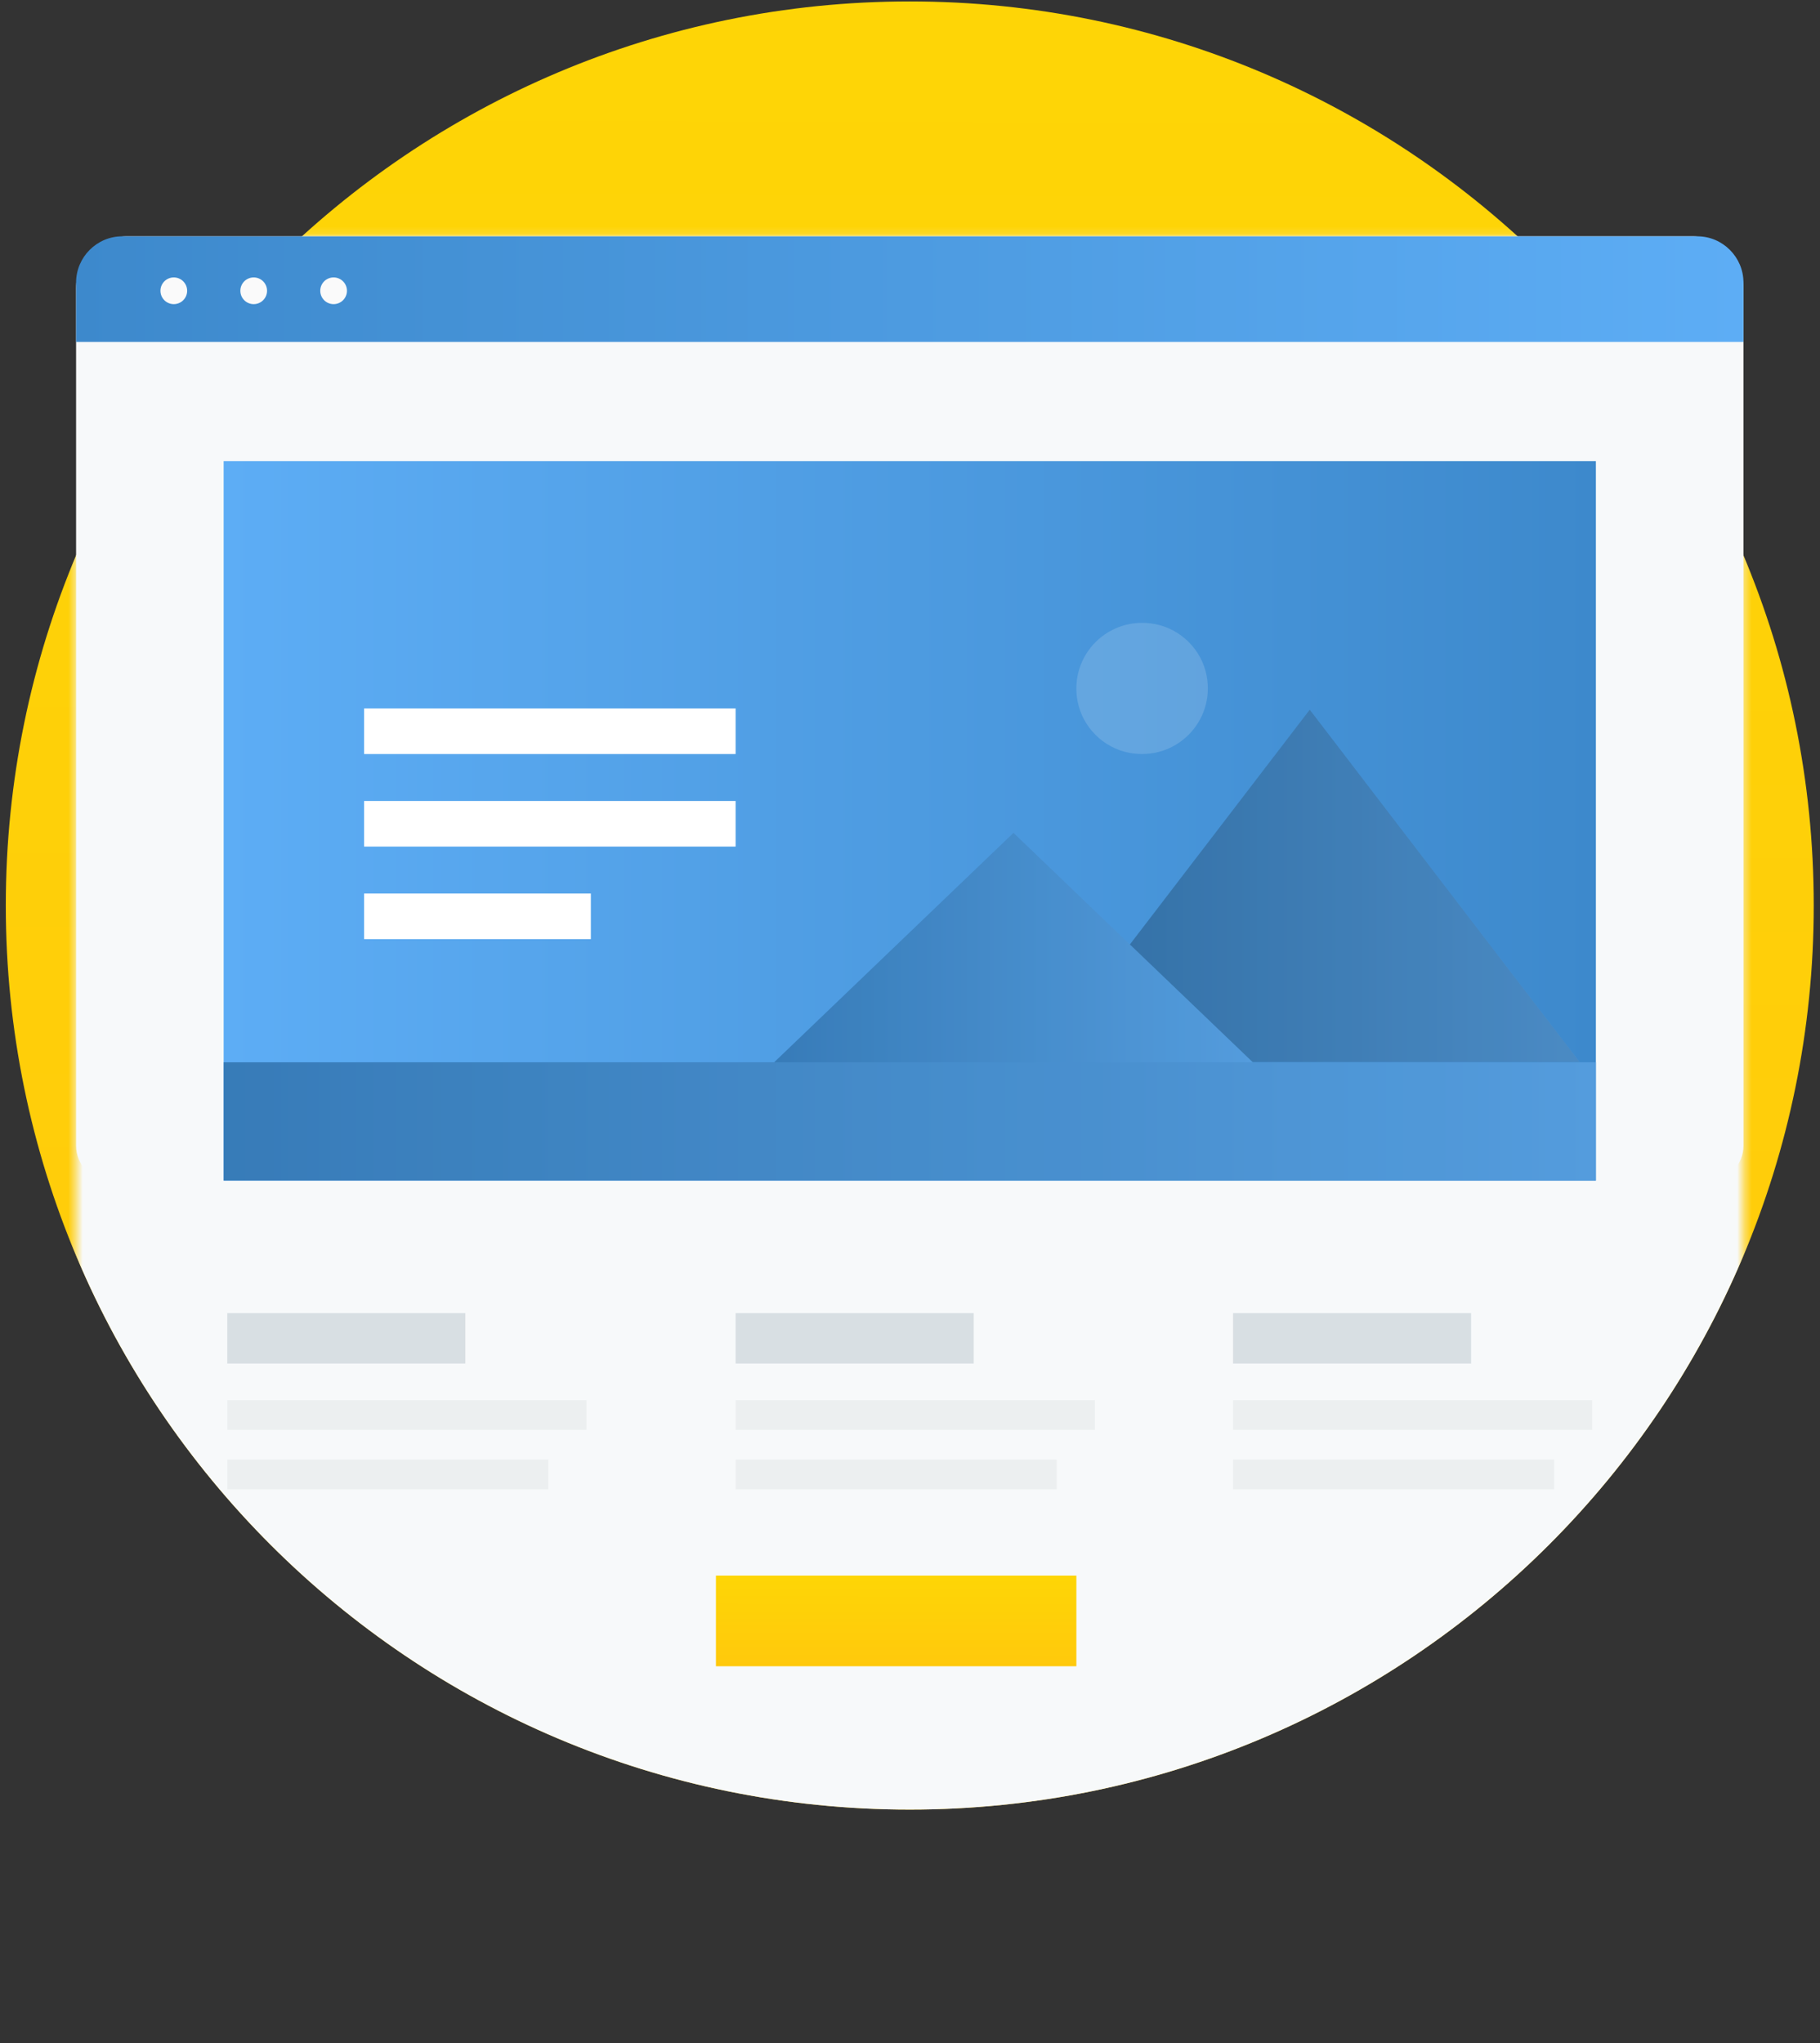 <?xml version="1.0" encoding="UTF-8"?> <svg xmlns="http://www.w3.org/2000/svg" width="253" height="284" viewBox="0 0 253 284" fill="none"><rect x="0" y="0" width="253" height="284" fill="#333333" stroke="none"/><path d="M0.806 125.861C0.806 56.46 57.067 0.199 126.468 0.199C195.87 0.199 252.13 56.46 252.13 125.861C252.13 195.262 195.87 251.523 126.468 251.523C57.067 251.523 0.806 195.262 0.806 125.861Z" fill="url(#paint0_linear)"></path><mask id="mask0" maskUnits="userSpaceOnUse" x="10" y="32" width="233" height="252"><rect x="10.552" y="32.847" width="231.833" height="250.964" rx="6" fill="#F7F9FA"></rect></mask><g mask="url(#mask0)"><path d="M0.806 125.861C0.806 56.46 57.067 0.199 126.468 0.199C195.87 0.199 252.131 56.46 252.131 125.861C252.131 195.262 195.87 251.523 126.468 251.523C57.067 251.523 0.806 195.262 0.806 125.861Z" fill="#F7F9FA"></path></g><path d="M237.618 164.091H15.318C12.711 164.091 10.577 161.912 10.577 159.249V40.077C10.577 36.102 13.761 32.847 17.655 32.847H235.282C239.174 32.847 242.36 36.1 242.36 40.077V159.249C242.359 161.912 240.225 164.091 237.618 164.091Z" fill="#F7F9FA"></path><path d="M242.358 47.525H10.577V39.274C10.577 35.74 13.465 32.847 16.994 32.847H235.942C239.472 32.847 242.36 35.74 242.36 39.274V47.525H242.358Z" fill="url(#paint1_linear)"></path><rect x="99.522" y="219" width="50.105" height="12.6" fill="url(#paint2_linear)"></rect><rect x="31.592" y="182.521" width="33.095" height="6.999" fill="#D8DFE3"></rect><rect x="102.258" y="182.521" width="33.095" height="6.999" fill="#D8DFE3"></rect><rect x="171.406" y="182.521" width="33.095" height="6.999" fill="#D8DFE3"></rect><path d="M81.532 194.613H31.592V198.733H81.532V194.613Z" fill="#ECEFF0"></path><path d="M152.198 194.613H102.258V198.733H152.198V194.613Z" fill="#ECEFF0"></path><path d="M221.345 194.613H171.406V198.733H221.345V194.613Z" fill="#ECEFF0"></path><path d="M76.224 202.881H31.592V207H76.224V202.881Z" fill="#ECEFF0"></path><path d="M146.89 202.881H102.258V207H146.89V202.881Z" fill="#ECEFF0"></path><path d="M216.038 202.881H171.406V207H216.038V202.881Z" fill="#ECEFF0"></path><path d="M24.16 42.274C25.185 42.274 26.016 41.443 26.016 40.417C26.016 39.392 25.185 38.561 24.16 38.561C23.135 38.561 22.304 39.392 22.304 40.417C22.304 41.443 23.135 42.274 24.16 42.274Z" fill="#FAFAFA"></path><path d="M35.267 42.274C36.292 42.274 37.123 41.443 37.123 40.417C37.123 39.392 36.292 38.561 35.267 38.561C34.242 38.561 33.411 39.392 33.411 40.417C33.411 41.443 34.242 42.274 35.267 42.274Z" fill="#FAFAFA"></path><path d="M46.374 42.274C47.399 42.274 48.23 41.443 48.23 40.417C48.23 39.392 47.399 38.561 46.374 38.561C45.349 38.561 44.518 39.392 44.518 40.417C44.518 41.443 45.349 42.274 46.374 42.274Z" fill="#FAFAFA"></path><path d="M31.089 164.091L221.845 164.091V64.091L31.089 64.091V164.091Z" fill="url(#paint3_linear)"></path><path opacity="0.15" d="M167.732 93.903C168.952 100.327 163.412 105.855 156.975 104.637C153.378 103.958 150.477 101.062 149.796 97.474C148.576 91.05 154.116 85.523 160.553 86.742C164.15 87.42 167.051 90.314 167.732 93.903Z" fill="white"></path><path d="M144.554 147.609H219.583L182.069 98.643L144.554 147.609Z" fill="url(#paint4_linear)"></path><path opacity="0.2" d="M144.554 147.609H219.583L182.069 98.643L144.554 147.609Z" fill="black"></path><path d="M107.617 147.652H174.153L140.884 115.765L107.617 147.652Z" fill="url(#paint5_linear)"></path><path opacity="0.1" d="M107.617 147.652H174.153L140.884 115.765L107.617 147.652Z" fill="black"></path><path d="M221.847 147.652H31.092V164.091H221.847V147.652Z" fill="url(#paint6_linear)"></path><path opacity="0.1" d="M221.847 147.652H31.092V164.091H221.847V147.652Z" fill="black"></path><rect x="50.615" y="111.333" width="51.643" height="6.338" fill="white"></rect><rect x="50.615" y="98.469" width="51.643" height="6.338" fill="white"></rect><rect x="50.615" y="124.197" width="31.52" height="6.338" fill="white"></rect><defs><linearGradient id="paint0_linear" x1="126.468" y1="0.199" x2="125.82" y2="251.521" gradientUnits="userSpaceOnUse"><stop offset="0.026" stop-color="#FED506"></stop><stop offset="1" stop-color="#FFC90C"></stop></linearGradient><linearGradient id="paint1_linear" x1="10.577" y1="37.263" x2="242.36" y2="37.263" gradientUnits="userSpaceOnUse"><stop stop-color="#3D89CC"></stop><stop offset="1" stop-color="#5DADF5"></stop></linearGradient><linearGradient id="paint2_linear" x1="124.574" y1="219" x2="124.566" y2="231.6" gradientUnits="userSpaceOnUse"><stop offset="0.026" stop-color="#FED506"></stop><stop offset="1" stop-color="#FFC90C"></stop></linearGradient><linearGradient id="paint3_linear" x1="221.845" y1="134.009" x2="31.089" y2="134.009" gradientUnits="userSpaceOnUse"><stop stop-color="#3D89CC"></stop><stop offset="1" stop-color="#5DADF5"></stop></linearGradient><linearGradient id="paint4_linear" x1="144.554" y1="113.373" x2="219.583" y2="113.373" gradientUnits="userSpaceOnUse"><stop stop-color="#3D89CC"></stop><stop offset="1" stop-color="#5DADF5"></stop></linearGradient><linearGradient id="paint5_linear" x1="107.617" y1="125.357" x2="174.153" y2="125.357" gradientUnits="userSpaceOnUse"><stop stop-color="#3D89CC"></stop><stop offset="1" stop-color="#5DADF5"></stop></linearGradient><linearGradient id="paint6_linear" x1="31.092" y1="152.597" x2="221.847" y2="152.597" gradientUnits="userSpaceOnUse"><stop stop-color="#3D89CC"></stop><stop offset="1" stop-color="#5DADF5"></stop></linearGradient></defs></svg> 